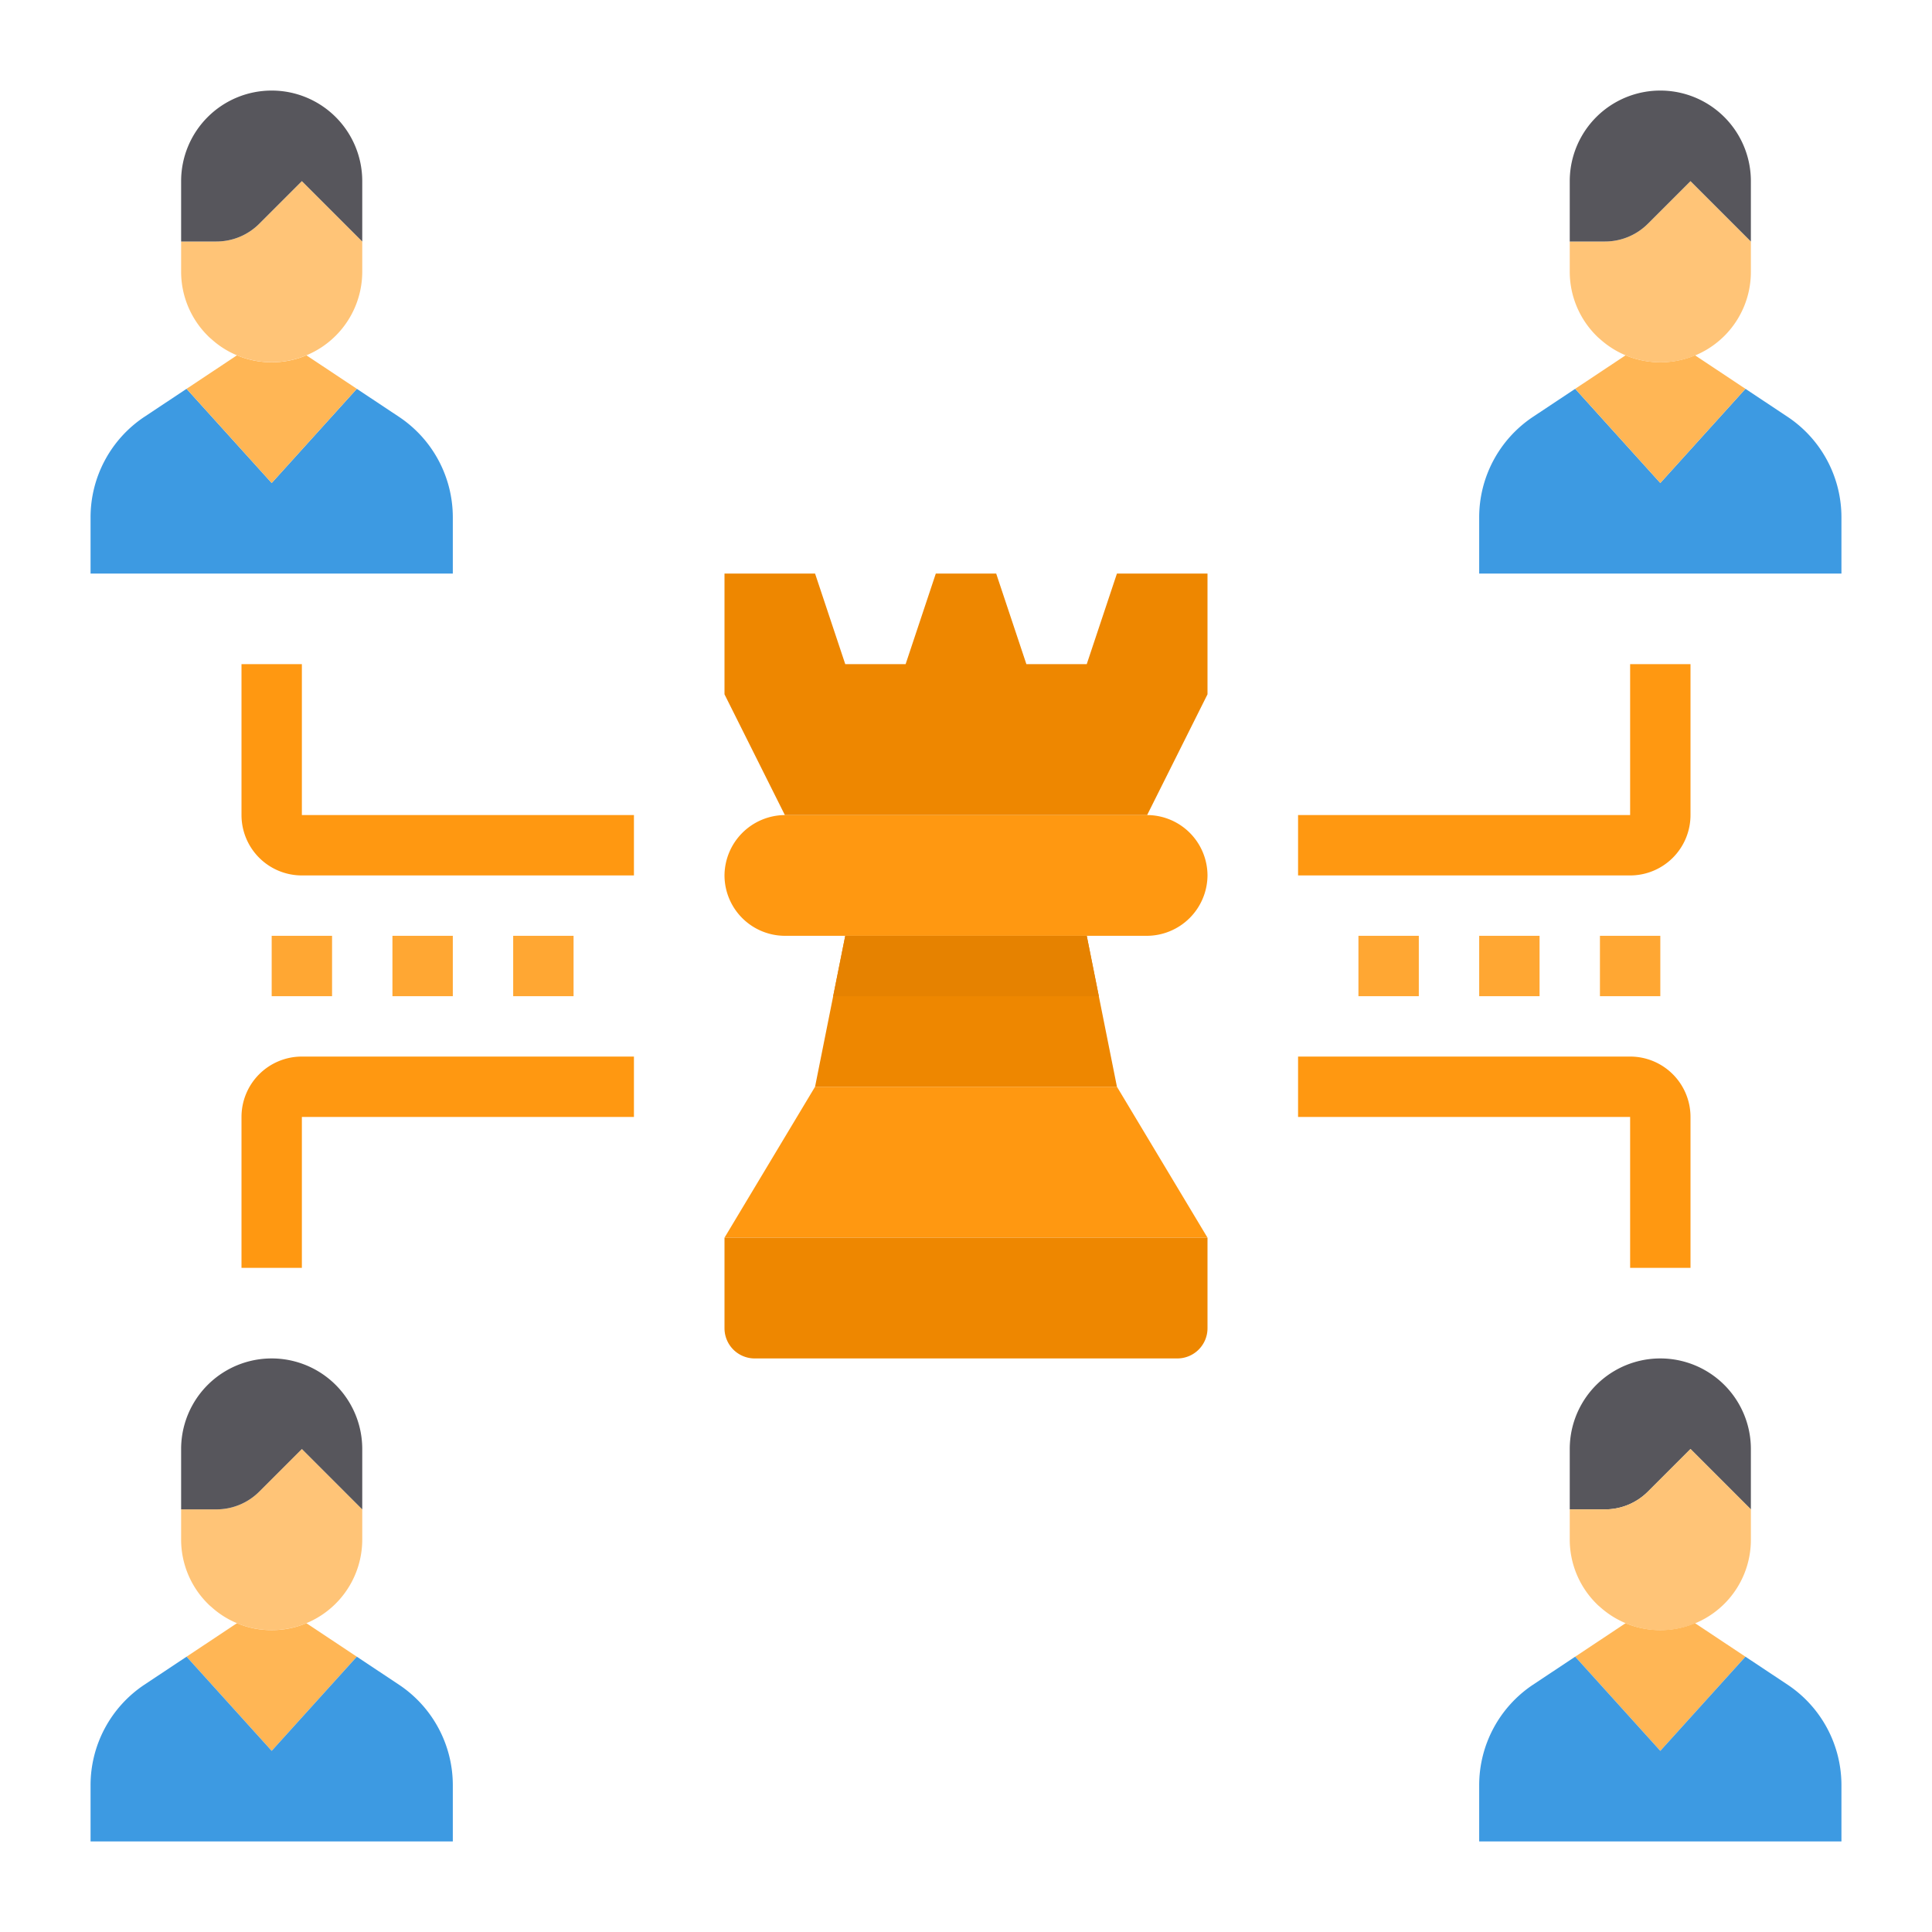 <svg xmlns="http://www.w3.org/2000/svg" viewBox="0 0 64 64"><g id="Company-Strategy-Chess-Team-Business"><path d="M52,50V48a3,3,0,0,1,6,0v2l-2-2-1.41,1.41a2.006,2.006,0,0,1-1.42.59Z" style="fill:#57565c"/><path d="M58,51a2.993,2.993,0,0,1-5,2.23,1.2,1.2,0,0,1-.12-.11A2.993,2.993,0,0,1,52,51V50h1.17a2.006,2.006,0,0,0,1.42-.59L56,48l2,2Z" style="fill:#ffc477"/><path d="M57.82,54.88,55,58l-2.82-3.12,1.67-1.11a2.99,2.99,0,0,0,2.3,0Z" style="fill:#ffb655"/><path d="M61,61H49V59.14a4,4,0,0,1,1.78-3.33l1.4-.93L55,58l2.82-3.12,1.4.93A4,4,0,0,1,61,59.14Z" style="fill:#3d9ae2"/><polygon points="37 36 40 41 24 41 27 36 37 36" style="fill:#ff9811"/><path d="M38,27a2.006,2.006,0,0,1,2,2,2.015,2.015,0,0,1-2,2H26a2.006,2.006,0,0,1-2-2,2.015,2.015,0,0,1,2-2Z" style="fill:#ff9811"/><polygon points="40 19 40 23 38 27 26 27 24 23 24 19 27 19 28 22 30 22 31 19 33 19 34 22 36 22 37 19 40 19" style="fill:#ee8700"/><path d="M40,41v3a1,1,0,0,1-1,1H25a1,1,0,0,1-1-1V41Z" style="fill:#ee8700"/><polygon points="37 36 27 36 27.6 33 28 31 36 31 36.4 33 37 36" style="fill:#ee8700"/><path d="M12,50v1a3,3,0,0,1-4.15,2.77A2.921,2.921,0,0,1,7,53.23a1.2,1.2,0,0,1-.12-.11A2.993,2.993,0,0,1,6,51V50H7.17a2.006,2.006,0,0,0,1.42-.59L10,48Z" style="fill:#ffc477"/><path d="M9,54a2.915,2.915,0,0,0,1.15-.23l1.67,1.11L9,58,6.18,54.88l1.67-1.11A2.915,2.915,0,0,0,9,54Z" style="fill:#ffb655"/><path d="M12,50l-2-2L8.59,49.41A2.006,2.006,0,0,1,7.17,50H6V48a3,3,0,0,1,6,0Z" style="fill:#57565c"/><path d="M9,58l2.82-3.12,1.4.93A4,4,0,0,1,15,59.14V61H3V59.14a4,4,0,0,1,1.78-3.33l1.4-.93Z" style="fill:#3d9ae2"/><path d="M9,16l2.82-3.12,1.4.93A4,4,0,0,1,15,17.14V19H3V17.14a4,4,0,0,1,1.78-3.33l1.4-.93Z" style="fill:#3d9ae2"/><path d="M9,12a2.915,2.915,0,0,0,1.15-.23l1.67,1.11L9,16,6.18,12.88l1.67-1.11A2.915,2.915,0,0,0,9,12Z" style="fill:#ffb655"/><path d="M12,8V9a3,3,0,0,1-4.15,2.77A2.921,2.921,0,0,1,7,11.23a1.2,1.2,0,0,1-.12-.11A2.993,2.993,0,0,1,6,9V8H7.17a2.006,2.006,0,0,0,1.42-.59L10,6Z" style="fill:#ffc477"/><path d="M9,3a3,3,0,0,1,3,3V8L10,6,8.59,7.41A2.006,2.006,0,0,1,7.17,8H6V6A3,3,0,0,1,9,3Z" style="fill:#57565c"/><path d="M61,19H49V17.14a4,4,0,0,1,1.78-3.33l1.4-.93L55,16l2.82-3.12,1.4.93A4,4,0,0,1,61,17.14Z" style="fill:#3d9ae2"/><path d="M57.82,12.88,55,16l-2.82-3.12,1.67-1.11a2.99,2.99,0,0,0,2.3,0Z" style="fill:#ffb655"/><path d="M58,9a2.993,2.993,0,0,1-5,2.23,1.2,1.2,0,0,1-.12-.11A2.993,2.993,0,0,1,52,9V8h1.17a2.006,2.006,0,0,0,1.42-.59L56,6l2,2Z" style="fill:#ffc477"/><path d="M52,8V6a3,3,0,0,1,6,0V8L56,6,54.59,7.41A2.006,2.006,0,0,1,53.17,8Z" style="fill:#57565c"/><polygon points="36.4 33 27.6 33 28 31 36 31 36.4 33" style="fill:#e68200"/><path d="M54,29H43V27H54V22h2v5A2,2,0,0,1,54,29Z" style="fill:#ff9811"/><path d="M56,42H54V37H43V35H54a2,2,0,0,1,2,2Z" style="fill:#ff9811"/><path d="M21,29H10a2,2,0,0,1-2-2V22h2v5H21Z" style="fill:#ff9811"/><path d="M10,42H8V37a2,2,0,0,1,2-2H21v2H10Z" style="fill:#ff9811"/><rect x="53" y="31" width="2" height="2" style="fill:#ffa733"/><rect x="49" y="31" width="2" height="2" style="fill:#ffa733"/><rect x="45" y="31" width="2" height="2" style="fill:#ffa733"/><rect x="9" y="31" width="2" height="2" style="fill:#ffa733"/><rect x="13" y="31" width="2" height="2" style="fill:#ffa733"/><rect x="17" y="31" width="2" height="2" style="fill:#ffa733"/></g></svg>